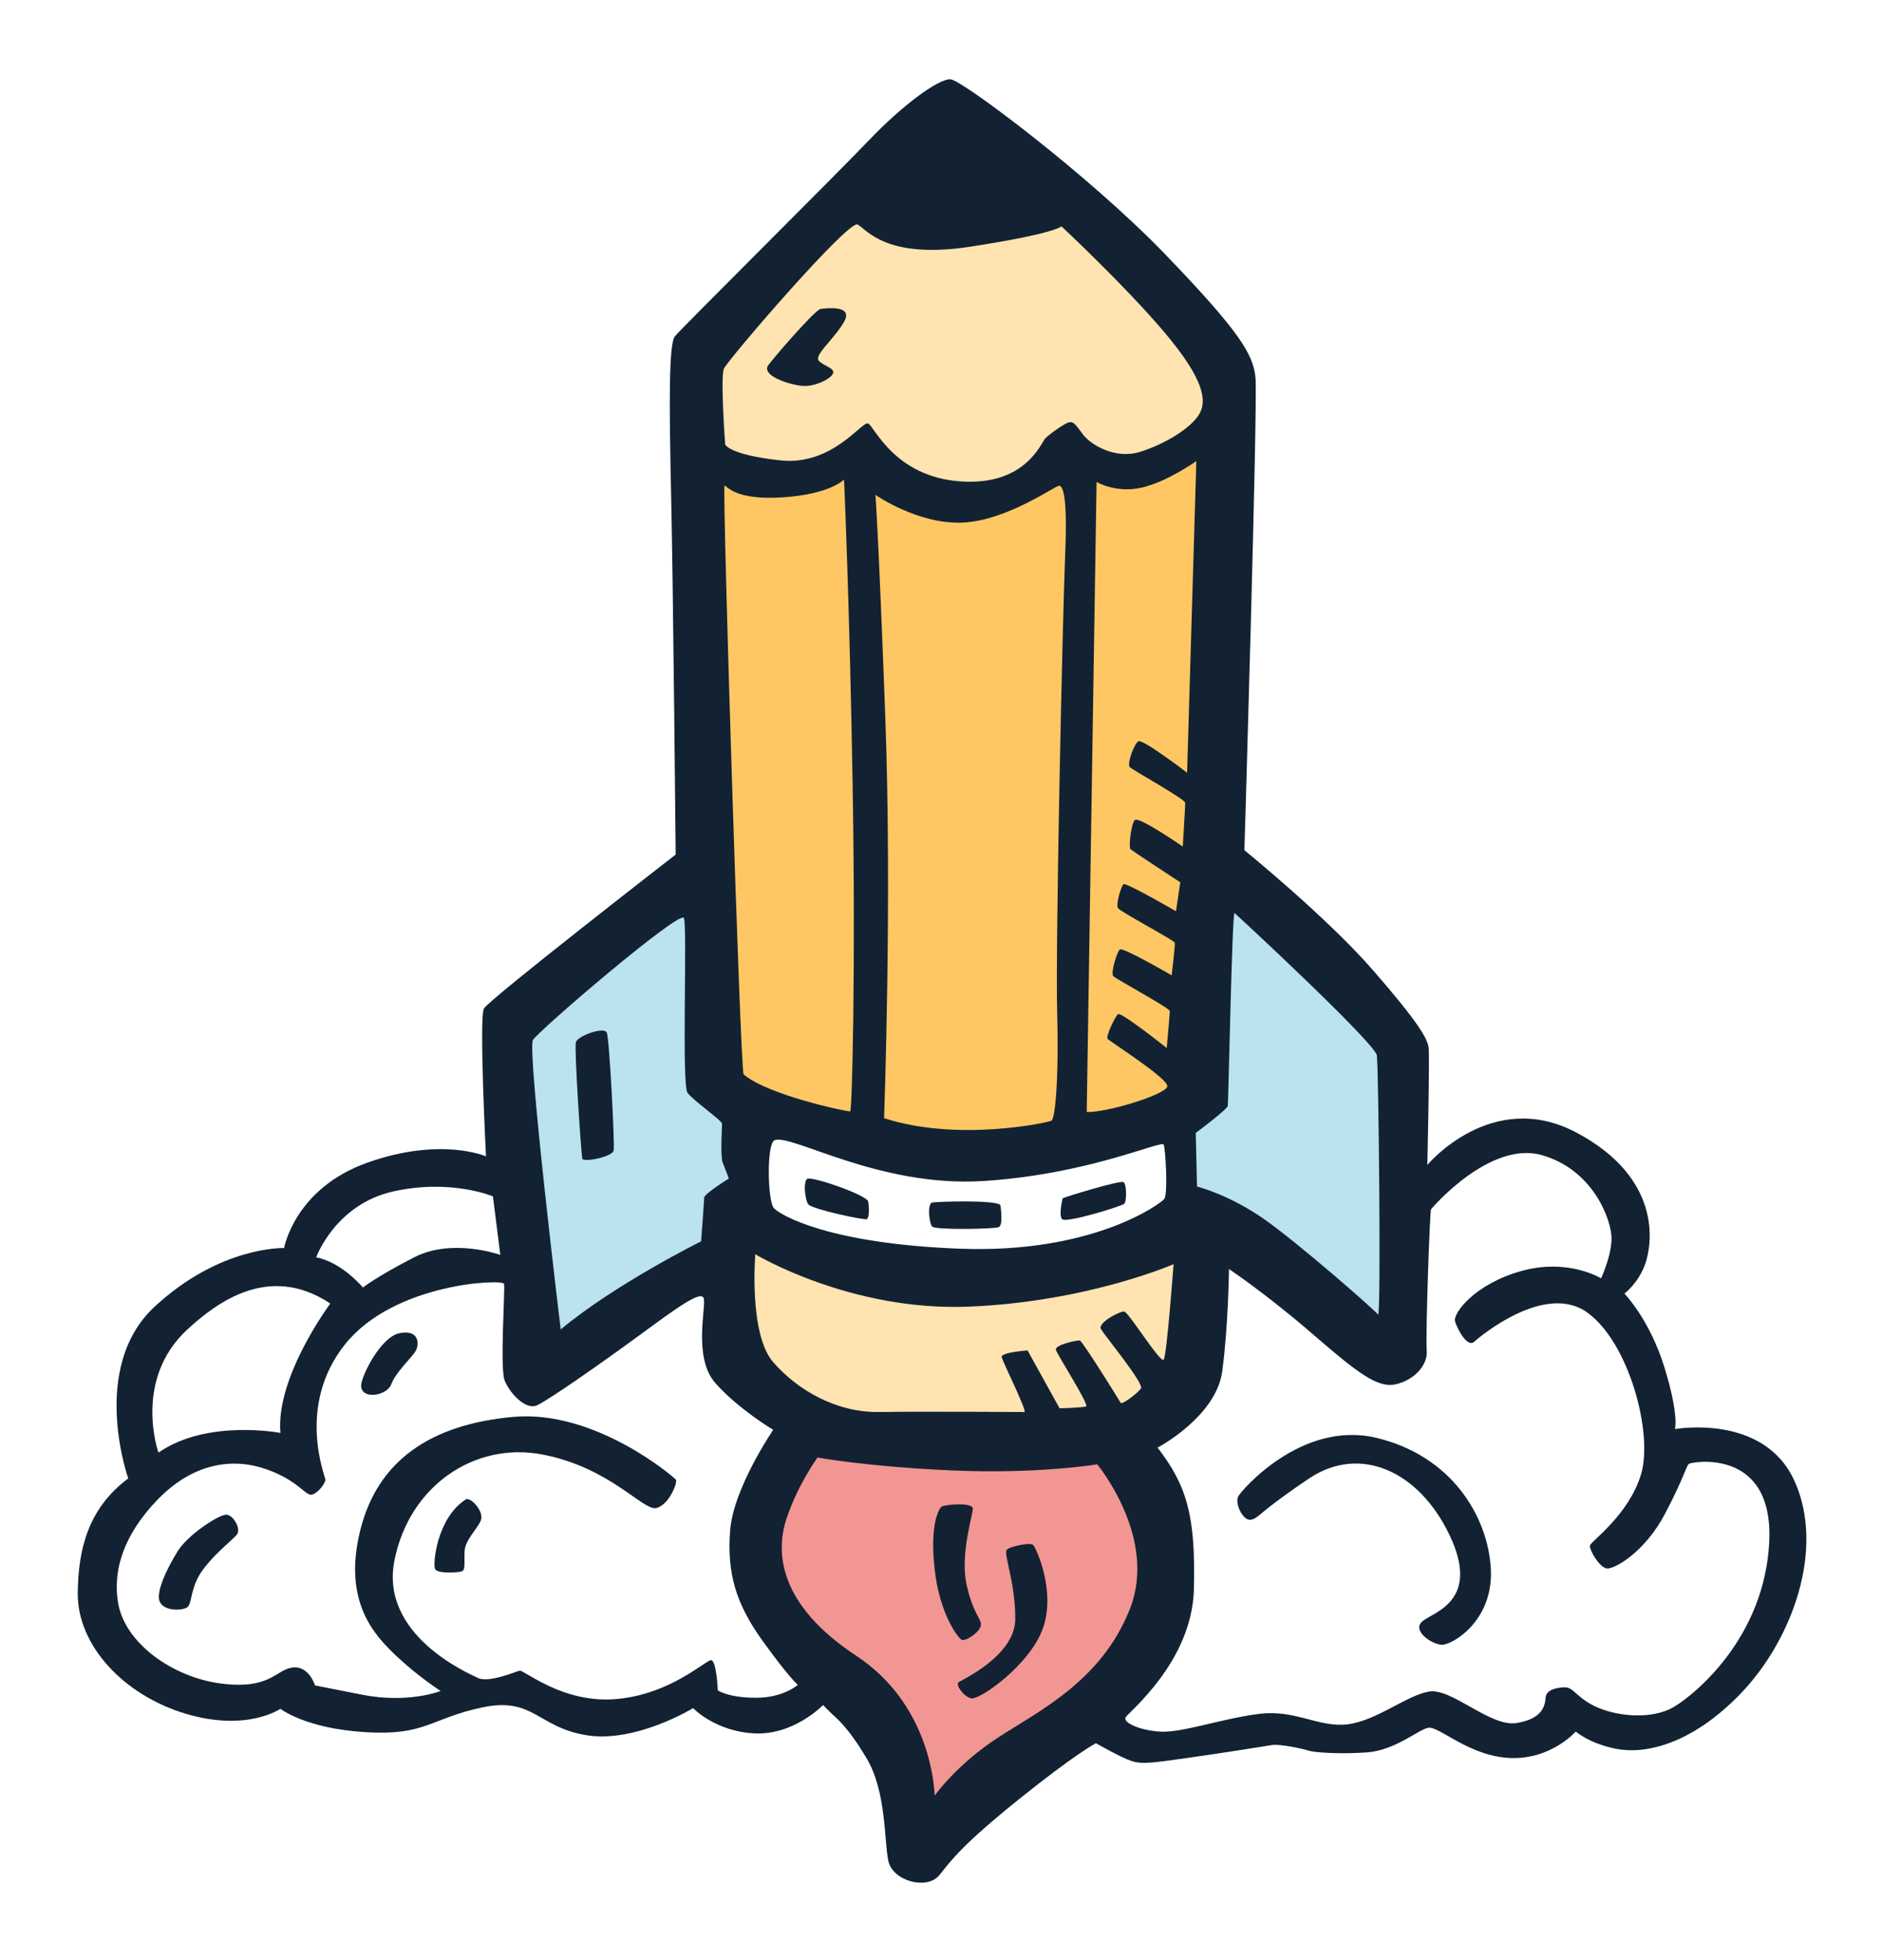 <svg width="264" height="275" viewBox="0 0 264 275" fill="none" xmlns="http://www.w3.org/2000/svg">
<g filter="url(#filter0_d)">
<path d="M129.192 270.638C122.934 270.638 117.521 266.522 116.32 260.844C116.093 259.781 115.937 258.305 115.793 256.589C115.592 254.264 115.296 250.749 114.299 249.064C114.121 248.764 113.951 248.481 113.79 248.224C111.651 249.077 109.152 249.691 106.369 249.691L105.476 249.67C101.875 249.5 98.901 248.542 96.606 247.414C93.388 248.751 88.998 250.109 84.439 250.109C83.259 250.109 82.083 250.022 80.929 249.835C76.552 249.121 73.722 247.501 71.85 246.43C71.371 246.155 70.717 245.781 70.508 245.716C70.304 245.72 69.973 245.737 69.38 245.864C67.39 246.29 66.127 246.778 64.669 247.344C61.964 248.394 58.894 249.578 53.455 249.578C52.628 249.578 51.731 249.552 50.747 249.491C45.53 249.173 41.658 248.137 38.932 247.052C37.16 247.545 34.978 247.91 32.4 247.91C29.557 247.91 26.591 247.453 23.595 246.556C10.962 242.767 2.261 232.373 2.427 221.281C2.475 218.198 2.597 209.872 8.545 202.748C7.008 194.461 7.526 182.877 15.948 175.087C22.554 168.977 29.212 166.425 33.855 165.363C36.38 160.847 41.031 155.83 48.783 153.096C52.332 151.846 55.846 151.084 59.269 150.831C58.842 138.342 59.46 137.214 60.436 135.429C61.381 133.691 61.921 132.694 86.259 113.768C86.159 103.652 85.893 78.042 85.667 67.905C85.183 46.314 85.449 43.179 88.01 39.93C88.628 39.146 89.73 38.01 101.017 26.696C107.049 20.652 113.507 14.181 115.771 11.803C122.83 4.391 128.713 0.638 133.268 0.638C133.564 0.638 133.969 0.659 134.261 0.69C141.185 1.404 164.596 22.629 169.56 27.78C180.821 39.464 183.904 44.041 184.558 50.029C184.88 52.99 184.009 85.219 183.173 113.416C187.236 116.878 194.208 123.048 198.937 128.465C206.066 136.639 208.278 140.062 208.805 143.72C208.857 144.081 208.927 144.556 208.935 146.912C210.407 146.611 211.975 146.442 213.621 146.442C217.592 146.442 221.503 147.456 225.239 149.459C240.847 157.829 241.134 171.346 238.848 178.013C238.665 178.549 238.46 179.054 238.247 179.537C239.431 181.632 240.655 184.253 241.613 187.367C241.905 188.312 242.162 189.213 242.384 190.076C250.288 191.195 256.388 195.493 259.458 202.247C265.451 215.429 259.458 231.889 250.444 241.339C241.561 250.649 233.104 252.043 228.854 252.043C227.521 252.043 226.215 251.912 224.978 251.66C223.815 251.42 222.761 251.124 221.808 250.797C219.365 252.078 216.182 253.14 212.354 253.14L211.435 253.119C206.863 252.91 203.17 251.25 200.57 249.848C198.462 250.941 195.636 252.108 192.231 252.33C190.872 252.417 189.574 252.456 188.394 252.456C183.282 252.456 181.47 251.851 180.874 251.655C180.586 251.577 179.668 251.394 179.093 251.316L178.474 251.411C176.062 251.795 171.241 252.561 167.688 253.044L166.316 253.236C163.93 253.567 162.209 253.806 160.524 253.806C158.917 253.806 157.458 253.58 156.069 253.119C155.516 252.936 154.907 252.687 154.275 252.4C152.812 253.467 150.826 254.969 148.257 257.038C141.511 262.464 140.105 264.236 138.742 265.952L138.424 266.353C136.251 269.083 132.885 270.638 129.192 270.638Z" fill="white"/>
<path d="M68.17 160.233C68.17 160.233 67.19 140.763 67.882 139.495C68.575 138.228 94.781 117.892 94.781 117.892C94.781 117.892 94.438 80.62 94.146 67.717C93.858 54.814 93.802 46.288 94.664 45.195C95.526 44.102 117.304 22.498 121.911 17.66C126.518 12.822 131.705 8.963 133.373 9.133C135.045 9.308 152.729 22.555 163.442 33.672C174.154 44.79 175.77 47.786 176.114 50.952C176.458 54.122 174.56 117.282 174.56 117.282C174.56 117.282 186.052 126.614 192.531 134.044C199.011 141.473 200.222 143.72 200.396 144.93C200.57 146.141 200.222 161.435 200.222 161.435C200.222 161.435 209.293 150.548 221.22 156.941C233.148 163.333 231.763 172.495 230.809 175.256C229.855 178.017 227.87 179.489 227.87 179.489C227.87 179.489 231.414 183.116 233.487 189.858C235.56 196.599 234.955 198.497 234.955 198.497C234.955 198.497 247.396 196.25 251.716 205.757C256.036 215.263 251.455 227.961 244.287 235.482C237.115 242.998 230.461 244.122 226.659 243.346C222.857 242.571 221.042 240.925 221.042 240.925C221.042 240.925 217.584 244.901 211.796 244.64C206.009 244.378 201.772 240.059 200.304 240.407C198.837 240.751 195.641 243.603 191.665 243.865C187.689 244.126 184.318 243.865 183.543 243.603C182.768 243.342 179.567 242.654 178.444 242.824C177.32 242.998 170.928 244.034 166.521 244.64C162.114 245.245 160.298 245.589 158.743 245.071C157.189 244.553 153.731 242.567 153.731 242.567C153.731 242.567 150.879 244.034 142.931 250.432C134.984 256.824 133.512 258.901 131.783 261.061C130.055 263.221 125.216 261.924 124.611 259.076C124.006 256.228 124.35 249.399 121.589 244.731C118.828 240.063 117.182 238.944 116.664 238.426C116.146 237.907 115.453 237.215 115.453 237.215C115.453 237.215 111.39 241.448 105.864 241.191C100.334 240.93 97.224 237.646 97.224 237.646C97.224 237.646 89.19 242.571 82.275 241.448C75.364 240.324 74.846 236.004 67.586 237.559C60.327 239.114 59.722 241.535 51.256 241.017C42.786 240.499 39.333 237.733 39.333 237.733C39.333 237.733 34.669 241.017 26.025 238.426C17.386 235.835 10.793 228.858 10.906 221.403C10.993 215.616 12.203 209.737 17.991 205.417C17.991 205.417 12.46 189.862 21.705 181.309C30.95 172.757 39.851 173.101 39.851 173.101C39.851 173.101 41.319 164.718 51.605 161.091C61.891 157.463 68.17 160.233 68.17 160.233Z" fill="#122232"/>
<path d="M44.35 174.403C44.35 174.403 47.028 166.974 55.149 165.158C63.271 163.342 69.145 165.85 69.145 165.85L70.182 174.059C70.182 174.059 63.441 171.638 58.084 174.403C52.728 177.168 50.912 178.636 50.912 178.636C50.912 178.636 47.977 175.095 44.35 174.403Z" fill="white"/>
<path d="M26.291 184.514C30.41 180.721 37.783 175.182 46.335 180.887C46.335 180.887 38.645 191.168 39.337 199.033C39.337 199.033 29.056 197.047 22.228 201.798C22.228 201.794 18.6 191.599 26.291 184.514Z" fill="white"/>
<path d="M21.971 208.535C27.057 203.187 32.683 202.486 37.352 204.128C42.02 205.77 42.882 208.017 43.831 207.673C44.781 207.329 45.647 206.031 45.647 205.6C45.647 205.169 41.502 195.231 48.412 186.592C55.323 177.952 70.534 177.434 70.704 178.122C70.878 178.814 70.099 189.958 70.791 191.687C71.484 193.416 73.731 195.919 75.372 195.144C77.014 194.365 84.099 189.44 89.63 185.381C95.16 181.318 98.269 179.075 98.701 180.112C99.132 181.148 97.146 188.407 100.342 192.035C103.538 195.662 108.464 198.602 108.464 198.602C108.464 198.602 102.846 206.81 102.415 212.772C101.984 218.734 103.195 222.966 106.996 228.24C110.798 233.509 111.921 234.376 111.921 234.376C111.921 234.376 109.936 236.192 106.047 236.192C102.158 236.192 100.691 235.155 100.691 235.155C100.691 235.155 100.516 230.923 99.741 230.923C98.962 230.923 94.124 235.674 86.52 236.366C78.917 237.058 73.474 232.22 72.868 232.39C72.263 232.564 68.549 234.119 67.081 233.426C65.613 232.734 53.255 227.378 55.332 216.922C57.409 206.466 66.563 200.243 76.069 202.059C85.576 203.875 90.239 210.007 92.055 209.576C93.871 209.145 95.077 205.948 94.82 205.6C94.559 205.256 83.503 195.749 72.011 196.786C60.519 197.822 52.915 202.835 50.494 212.859C48.073 222.884 52.654 227.547 55.676 230.4C58.703 233.252 61.812 235.238 61.812 235.238C61.812 235.238 57.318 237.054 50.751 235.756C44.184 234.459 44.184 234.458 44.184 234.458C44.184 234.458 43.322 231.606 40.988 231.955C38.654 232.299 37.878 235.064 31.05 234.202C24.222 233.339 17.398 228.497 16.536 222.709C15.661 216.913 18.6 212.075 21.971 208.535Z" fill="white"/>
<path d="M31.56 210.521C32.622 210.308 33.807 212.424 33.288 213.199C32.77 213.979 30.436 215.62 28.538 218.124C26.639 220.628 26.983 222.962 26.291 223.481C25.598 223.999 23.007 224.086 22.402 222.701C21.797 221.316 23.613 217.689 24.993 215.529C26.378 213.373 30.267 210.782 31.56 210.521Z" fill="#122232"/>
<path d="M50.655 192.374C50.655 191.198 53.333 185.546 56.099 185.028C58.864 184.51 58.864 186.67 58.258 187.619C57.653 188.568 55.493 190.558 54.888 192.2C54.287 193.846 50.655 194.447 50.655 192.374Z" fill="#122232"/>
<path d="M65.348 208.361C65.971 207.965 68.026 210.09 67.421 211.384C66.815 212.681 65.261 214.062 65.174 215.616C65.087 217.171 65.348 218.294 64.743 218.469C64.137 218.643 61.372 218.813 61.028 218.125C60.684 217.437 61.285 210.952 65.348 208.361Z" fill="#122232"/>
<path d="M78.652 184.515C78.652 184.515 73.901 145.288 74.763 143.903C75.625 142.518 95.413 125.583 95.931 126.793C96.449 128.004 95.587 150.208 96.449 151.332C97.311 152.455 101.287 155.221 101.287 155.652C101.287 156.083 101.026 160.233 101.374 161.095C101.723 161.957 102.236 163.342 102.236 163.342C102.236 163.342 98.779 165.502 98.779 166.02C98.779 166.539 98.348 172.156 98.348 172.156C98.348 172.156 86.342 178.118 78.652 184.515Z" fill="#BAE2EF"/>
<path d="M80.785 144.226C80.977 143.359 84.748 141.978 85.118 142.871C85.493 143.764 86.237 158.448 86.089 159.389C85.941 160.329 81.817 161.096 81.682 160.564C81.543 160.037 80.537 145.336 80.785 144.226Z" fill="#122232"/>
<path d="M108.633 157.986C110.88 156.949 123.235 164.64 138.01 163.69C152.786 162.741 162.98 157.903 163.242 158.591C163.503 159.283 163.847 165.502 163.328 166.194C162.81 166.887 153.304 173.885 134.727 173.192C116.15 172.5 109.409 168.441 108.547 167.488C107.684 166.534 107.51 158.504 108.633 157.986Z" fill="white"/>
<path d="M104.314 148.741C103.848 148.345 101.292 66.137 101.636 66.137C101.98 66.137 103.021 68.209 109.757 67.778C116.499 67.347 118.397 65.274 118.397 65.274C118.397 65.274 119.176 82.384 119.608 108.303C120.039 134.227 119.521 153.84 119.264 153.927C119.002 154.01 107.772 151.68 104.314 148.741Z" fill="#FEC764"/>
<path d="M124.015 154.877C124.015 154.877 125.138 124.376 124.189 98.714C123.239 73.052 122.808 67.434 122.808 67.434C122.808 67.434 128.77 71.58 134.993 71.323C141.216 71.062 148.039 66.141 148.558 66.141C149.076 66.141 149.768 67.439 149.42 75.73C149.076 84.026 148.039 130.164 148.296 140.101C148.558 150.039 147.952 154.964 147.517 155.221C147.086 155.482 134.383 158.247 124.015 154.877Z" fill="#FEC764"/>
<path d="M152.442 154.01L153.822 65.619C153.822 65.619 156.588 67.26 160.215 66.398C163.843 65.536 167.818 62.684 167.818 62.684L166.521 106.405C166.521 106.405 160.298 101.654 159.693 101.998C159.087 102.342 158.051 105.194 158.482 105.625C158.913 106.056 166.259 110.119 166.259 110.638C166.259 111.156 165.916 116.773 165.916 116.773C165.916 116.773 159.692 112.453 159.174 113.059C158.656 113.664 158.312 116.86 158.569 117.121C158.83 117.383 165.567 121.786 165.567 121.786L164.962 125.848C164.962 125.848 157.964 121.786 157.615 122.047C157.271 122.308 156.492 124.899 156.836 125.417C157.18 125.935 164.7 129.911 164.787 130.255C164.875 130.599 164.356 134.837 164.356 134.837C164.356 134.837 157.528 130.861 157.097 131.209C156.666 131.553 155.799 134.492 156.148 134.924C156.492 135.355 164.095 139.418 164.095 139.849C164.095 140.28 163.664 145.035 163.664 145.035C163.664 145.035 157.271 139.936 156.836 140.284C156.405 140.628 155.107 143.394 155.368 143.742C155.63 144.086 163.838 149.272 163.751 150.396C163.664 151.519 155.381 154.097 152.442 154.01Z" fill="#FEC764"/>
<path d="M101.723 60.35C101.723 60.35 101.031 50.931 101.549 49.72C102.067 48.509 119.002 28.809 120.3 29.501C121.598 30.194 124.276 34.426 136.112 32.61C147.948 30.794 148.902 29.758 148.902 29.758C148.902 29.758 157.89 38.141 163.416 44.708C168.942 51.275 169.377 54.297 168.167 56.2C166.956 58.103 163.503 60.263 159.958 61.386C156.413 62.51 152.96 60.35 151.924 58.965C150.887 57.584 150.626 57.149 150.021 57.236C149.415 57.323 147.256 58.878 146.65 59.483C146.045 60.089 143.885 66.224 134.64 65.532C125.395 64.839 122.63 57.754 121.768 57.41C120.905 57.066 116.755 63.372 109.496 62.592C102.237 61.813 101.723 60.35 101.723 60.35Z" fill="#FFE3B1"/>
<path d="M107.684 49.376C107.92 48.875 114.338 41.424 115.114 41.342C115.889 41.259 119.777 40.736 118.397 43.157C117.016 45.579 114.164 47.821 114.852 48.601C115.545 49.38 117.186 49.637 116.838 50.417C116.494 51.196 114.334 52.233 112.692 52.145C111.05 52.059 106.992 50.844 107.684 49.376Z" fill="#122232"/>
<path d="M167.91 164.465C167.91 164.121 167.736 156.949 167.736 156.949C167.736 156.949 172.142 153.666 172.23 153.148C172.317 152.629 172.835 125.844 173.179 126.101C173.523 126.362 192.88 144.334 193.137 146.058C193.394 147.783 193.742 183.038 193.311 182.437C192.88 181.832 182.25 172.5 177.325 169.042C172.404 165.589 167.91 164.465 167.91 164.465Z" fill="#BAE2EF"/>
<path d="M105.955 173.972C105.955 173.972 119.263 182.006 135.938 181.318C152.616 180.626 164.626 175.357 164.626 175.357C164.626 175.357 163.677 188.146 163.242 188.752C162.811 189.357 158.316 182.097 157.711 182.01C157.106 181.923 153.997 183.565 154.428 184.432C154.859 185.294 160.563 192.122 160.045 192.814C159.527 193.507 157.367 195.149 157.193 194.8C157.019 194.456 151.837 186.161 151.488 186.073C151.144 185.986 147.943 186.679 148.118 187.371C148.292 188.063 152.869 195.148 152.35 195.323C151.832 195.497 148.636 195.584 148.636 195.584L144.142 187.462C144.142 187.462 140.34 187.724 140.515 188.412C140.689 189.104 144.142 196.102 143.711 196.102C143.28 196.102 129.279 196.015 123.318 196.102C117.356 196.189 111.913 193.076 108.455 189.104C105.006 185.115 105.955 173.972 105.955 173.972Z" fill="#FFE3B1"/>
<path d="M114.682 202.487C114.682 202.487 121.68 203.784 133.691 204.303C145.701 204.821 153.909 203.44 153.909 203.44C153.909 203.44 162.462 213.722 158.491 223.746C154.519 233.771 145.962 237.916 140.088 241.718C134.213 245.52 131.099 249.927 131.099 249.927C131.099 249.927 131.012 237.485 120.126 230.313C109.239 223.141 108.721 215.799 110.362 210.957C112.004 206.114 114.682 202.487 114.682 202.487Z" fill="#F29694"/>
<path d="M132.053 209.397C132.358 209.093 136.46 208.705 136.46 209.659C136.46 210.612 134.644 216.139 135.598 220.371C136.547 224.604 137.758 225.122 137.584 226.076C137.41 227.025 135.424 228.323 134.906 228.062C134.387 227.8 131.796 224.434 131.104 218.124C130.412 211.814 131.705 209.741 132.053 209.397Z" fill="#122232"/>
<path d="M141.211 215.446C141.468 215.032 144.495 214.323 144.926 214.754C145.357 215.185 148.122 221.234 146.306 226.42C144.49 231.602 137.318 236.614 136.195 236.27C135.071 235.926 134.035 234.367 134.466 234.023C134.897 233.679 142.418 230.309 142.418 225.122C142.422 219.94 140.78 216.138 141.211 215.446Z" fill="#122232"/>
<path d="M162.379 201.101C162.379 201.101 170.588 196.781 171.45 190.389C172.313 183.996 172.399 176.044 172.399 176.044C172.399 176.044 177.582 179.502 183.979 185.033C190.376 190.563 193.224 192.81 195.815 192.205C198.406 191.599 200.309 189.526 200.135 187.454C199.96 185.381 200.566 167.927 200.74 167.666C200.914 167.405 209.036 157.99 216.295 160.063C223.554 162.135 226.058 169.221 226.058 171.729C226.058 174.233 224.591 177.346 224.591 177.346C224.591 177.346 220.01 174.494 213.443 176.31C206.876 178.126 203.767 182.272 204.111 183.395C204.455 184.519 205.839 187.11 206.789 186.247C207.738 185.385 216.726 177.952 222.6 182.102C228.475 186.248 231.933 199.037 230.204 204.825C228.475 210.612 223.119 214.244 223.032 214.849C222.944 215.454 224.329 217.871 225.366 218.045C226.402 218.22 230.722 215.798 233.574 210.355C236.427 204.912 236.514 203.614 236.945 203.357C237.376 203.096 248.868 201.023 248.176 214.418C247.483 227.813 237.72 235.76 234.781 237.489C231.841 239.218 227.177 238.87 224.151 237.576C221.129 236.279 220.78 234.637 219.4 234.724C218.019 234.811 216.896 235.155 216.809 236.191C216.722 237.228 216.465 239.131 212.746 239.736C209.027 240.342 203.588 234.724 200.392 235.329C197.195 235.935 193.132 239.392 189.074 239.91C185.011 240.429 181.814 237.838 176.719 238.443C171.62 239.048 165.833 241.121 162.806 240.947C159.78 240.773 157.537 239.649 157.881 238.961C158.225 238.269 167.213 231.184 167.474 220.989C167.736 210.782 166.529 206.458 162.379 201.101Z" fill="white"/>
<path d="M173.697 207.93C174.046 207.229 182.511 197.218 193.054 199.722C203.597 202.226 208.691 210.696 209.127 218.042C209.558 225.388 203.684 228.841 202.216 228.754C200.749 228.667 197.896 226.682 199.625 225.384C201.354 224.086 207.66 222.444 203.34 213.374C199.02 204.303 190.724 200.671 183.639 205.422C176.554 210.173 176.641 210.952 175.517 211.209C174.389 211.471 173.179 208.967 173.697 207.93Z" fill="#122232"/>
<path d="M113.389 163.342C115.026 163.342 121.598 165.764 121.772 166.539C121.946 167.314 121.946 168.873 121.598 169.043C121.254 169.217 113.907 167.658 113.389 166.97C112.871 166.282 112.61 163.342 113.389 163.342Z" fill="#122232"/>
<path d="M130.756 166.713C131.265 166.587 140.262 166.282 140.349 167.144C140.436 168.006 140.693 169.909 140.088 170.166C139.482 170.428 131.187 170.597 130.756 170.079C130.324 169.565 130.063 166.887 130.756 166.713Z" fill="#122232"/>
<path d="M149.071 166.107C149.415 165.933 157.193 163.516 157.624 163.861C158.055 164.205 158.055 166.539 157.711 166.883C157.367 167.227 149.503 169.648 148.984 169.043C148.471 168.442 149.071 166.107 149.071 166.107Z" fill="#122232"/>
</g>
<defs>
<filter id="filter0_d" x="0.425" y="0.638" width="263.445" height="274" filterUnits="userSpaceOnUse" color-interpolation-filters="sRGB">
<feFlood flood-opacity="0" result="BackgroundImageFix"/>
<feColorMatrix in="SourceAlpha" type="matrix" values="0 0 0 0 0 0 0 0 0 0 0 0 0 0 0 0 0 0 127 0"/>
<feOffset dy="2"/>
<feGaussianBlur stdDeviation="1"/>
<feColorMatrix type="matrix" values="0 0 0 0 0.9 0 0 0 0 0.9 0 0 0 0 0.9 0 0 0 1 0"/>
<feBlend mode="normal" in2="BackgroundImageFix" result="effect1_dropShadow"/>
<feBlend mode="normal" in="SourceGraphic" in2="effect1_dropShadow" result="shape"/>
</filter>
</defs>
</svg>

